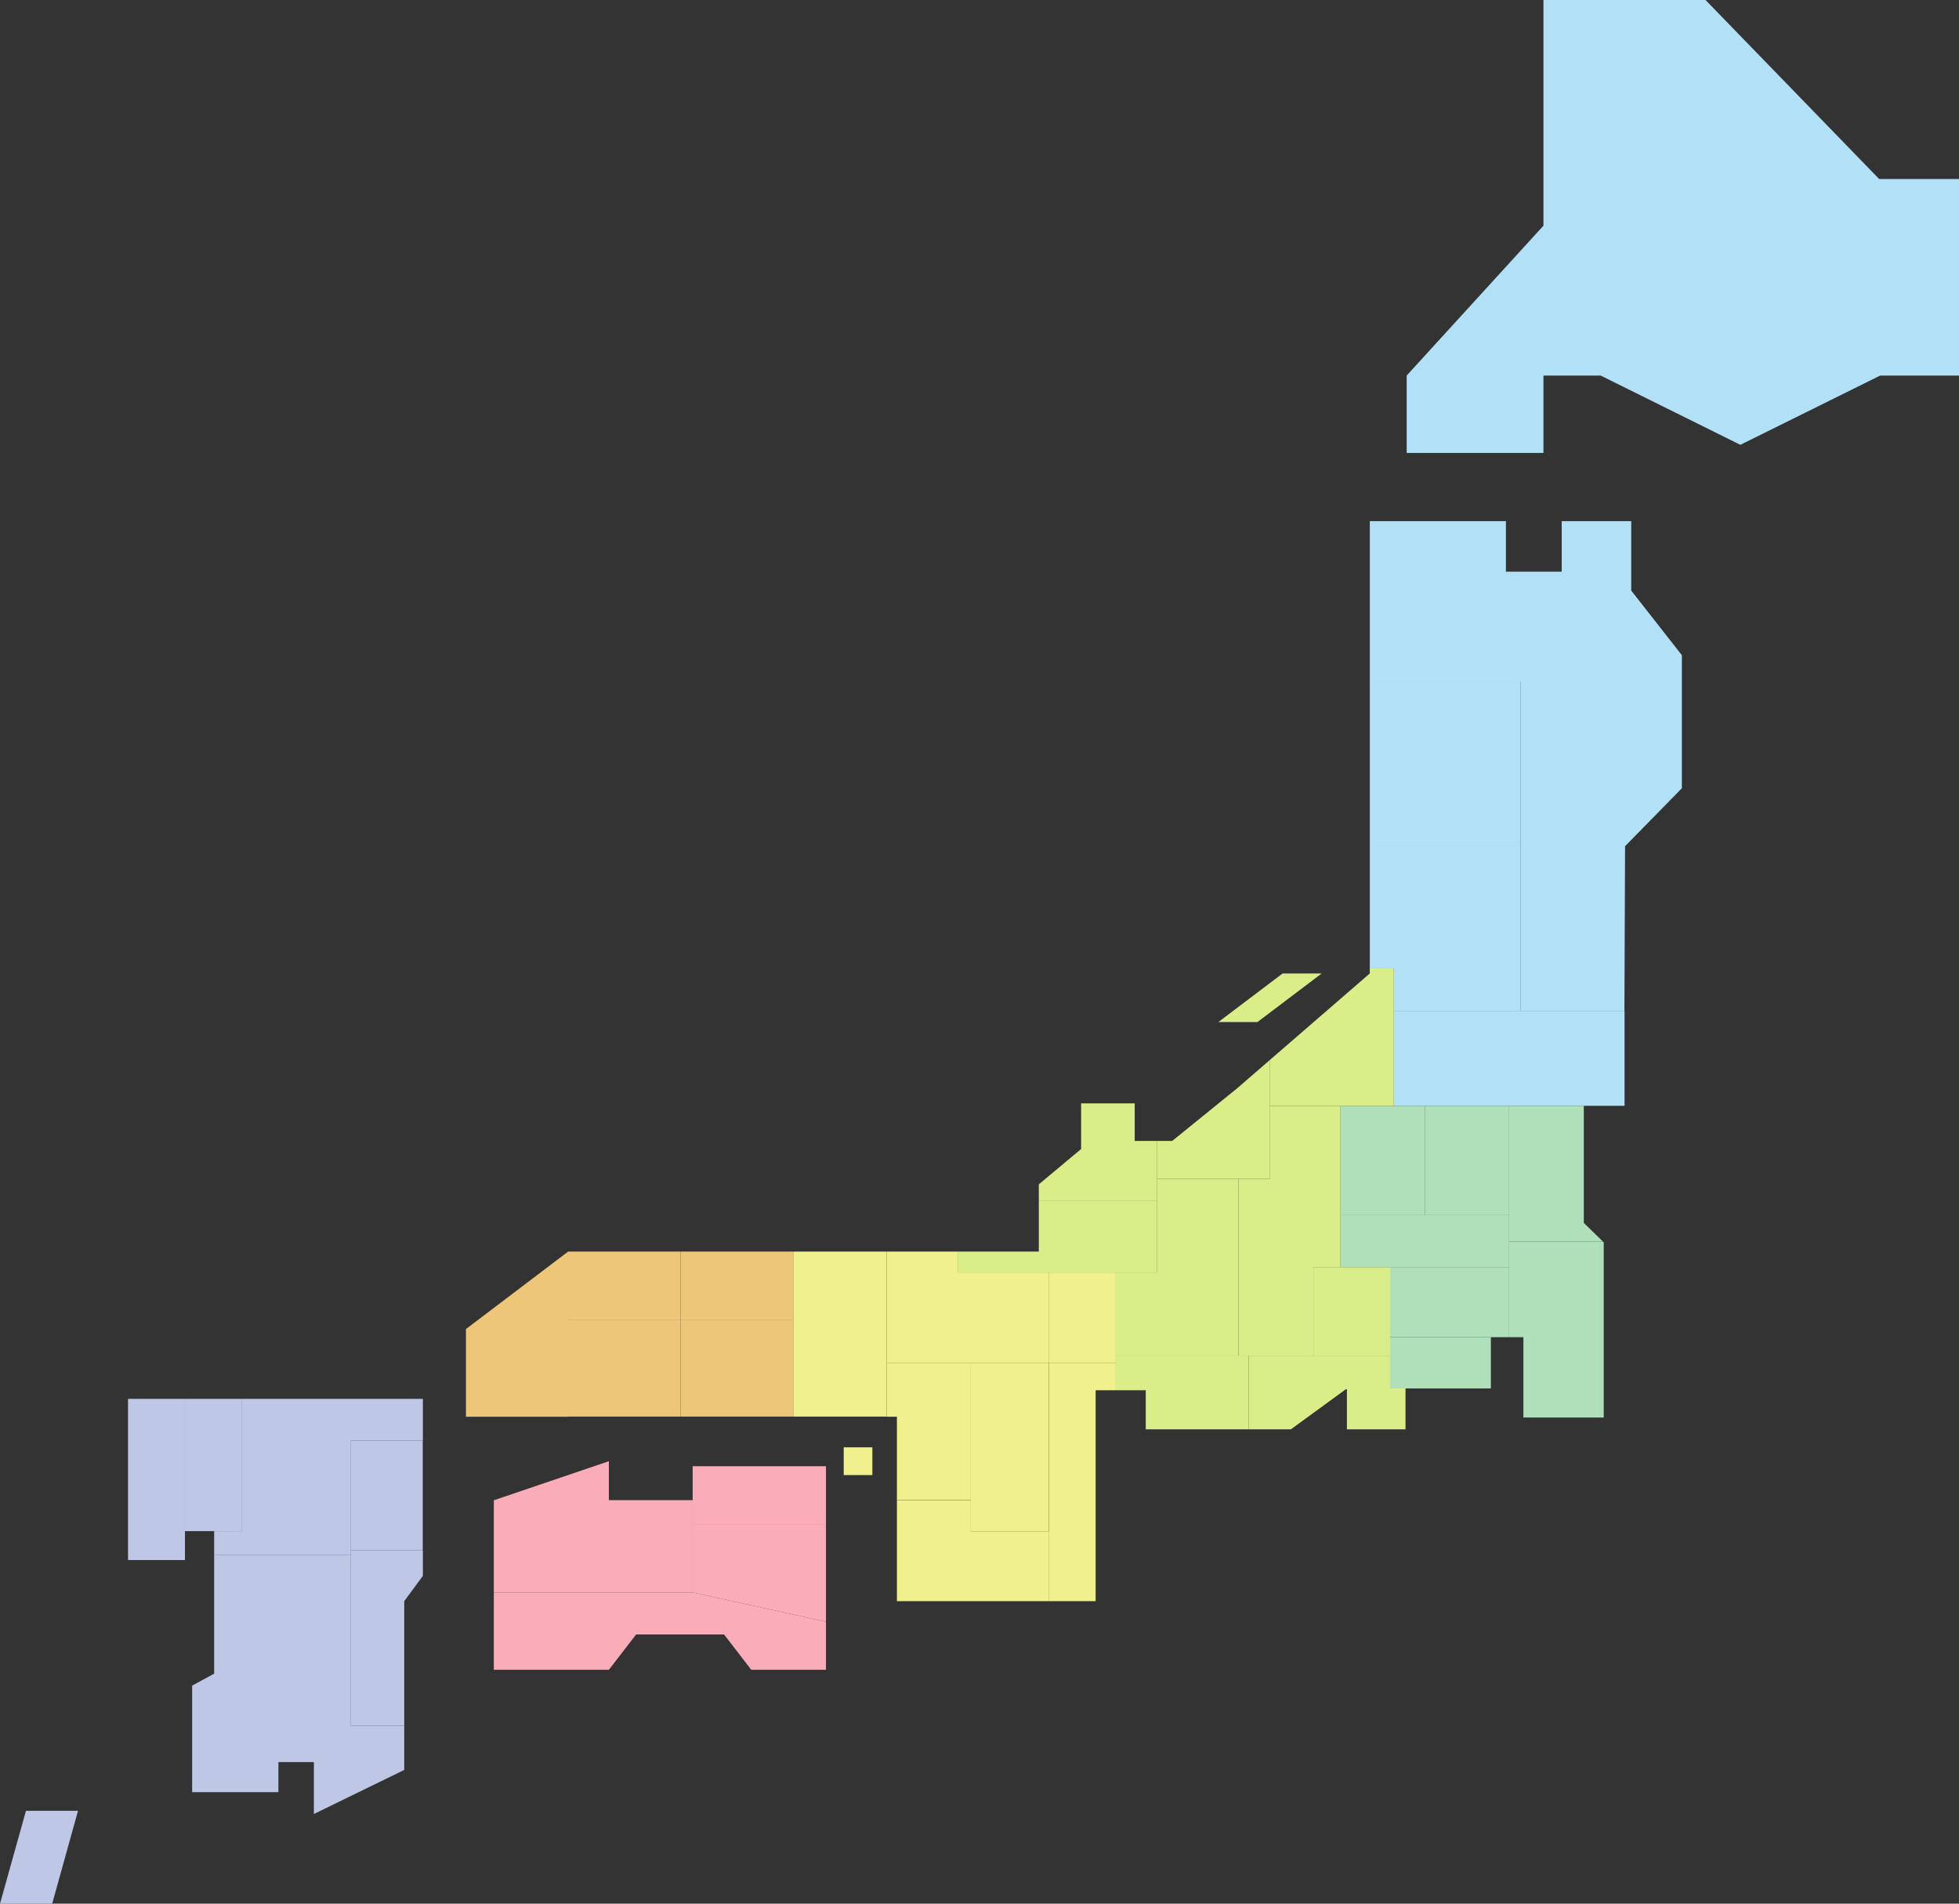 <svg xmlns="http://www.w3.org/2000/svg" viewBox="0 0 152.41 148.12"><rect x="0" y="0" width="152.41" height="148.12" fill="#333333" stroke="none"/><defs><style>.cls-1{fill:#b1e0f7;}.cls-2{fill:#bec7e5;}.cls-3{fill:#f0f08c;}.cls-4{fill:#afe0b9;}.cls-5{fill:none;}.cls-6{fill:#d9ee88;}.cls-7{fill:#eec679;}.cls-8{fill:#faadb8;}</style></defs><g id="レイヤー_2" data-name="レイヤー 2"><g id="レイアウト"><polygon class="cls-1" points="146.2 13.93 132.69 0 120.08 0 120.08 17.56 109.44 29.22 109.44 35.24 120.08 35.24 120.08 29.22 124.51 29.22 124.53 29.22 135.4 34.61 146.28 29.22 152.41 29.22 152.41 13.93 146.2 13.93"/><polygon class="cls-2" points="4.06 148.12 0 148.12 2.02 140.89 6.07 140.89 4.06 148.12"/><rect class="cls-3" x="65.64" y="112.61" width="2.23" height="2.16"/><polygon class="cls-4" points="104.7 108.09 104.79 108.09 104.79 108.03 104.79 108.03 104.7 108.09"/><polygon class="cls-4" points="104.7 108.09 104.79 108.09 104.79 108.03 104.79 108.03 104.7 108.09"/><polygon class="cls-4" points="104.7 108.09 104.79 108.09 104.79 108.03 104.79 108.03 104.7 108.09"/><line class="cls-5" x1="4.24" y1="133.15" x2="13.45" y2="146.77"/><polygon class="cls-1" points="126.91 44.48 126.91 40.55 121.5 40.55 121.5 44.48 117.16 44.48 117.16 40.55 106.57 40.55 106.57 44.48 106.57 47.47 106.57 53.04 130.85 53.04 130.85 50.98 126.91 45.95 126.91 44.48"/><polygon class="cls-1" points="130.85 53.04 118.29 53.04 118.29 65.84 126.43 65.84 130.85 61.33 130.85 53.04"/><polygon class="cls-1" points="118.29 65.84 118.29 53.04 106.57 53.04 106.57 54.39 106.57 65.84 118.29 65.84"/><polygon class="cls-1" points="118.29 78.65 126.38 78.65 126.43 65.84 118.29 65.84 118.29 78.65"/><polygon class="cls-1" points="118.29 78.65 118.29 65.84 106.57 65.84 106.57 75.35 108.44 75.35 108.44 78.65 118.29 78.65"/><rect class="cls-1" x="108.44" y="78.65" width="17.95" height="7.39"/><polygon class="cls-4" points="117.41 104.04 118.52 104.04 118.52 110.29 124.77 110.29 124.77 96.66 124.71 96.6 117.41 96.6 117.41 104.04"/><polygon class="cls-4" points="117.41 86.04 117.41 96.6 124.71 96.6 123.22 95.15 123.22 86.04 117.41 86.04"/><polygon class="cls-4" points="117.41 94.55 104.29 94.55 104.29 98.58 108.15 98.58 108.15 98.59 117.41 98.59 117.41 94.55"/><polygon class="cls-4" points="108.15 98.59 108.15 104.04 115.99 104.04 117.41 104.04 117.41 98.59 108.15 98.59"/><polygon class="cls-4" points="108.15 104.39 108.15 108.03 115.99 108.03 115.99 104.04 108.15 104.04 108.15 104.39"/><polygon class="cls-4" points="110.85 86.04 108.44 86.04 106.57 86.04 106.57 86.04 104.29 86.04 104.29 94.55 110.85 94.55 110.85 86.04"/><rect class="cls-4" x="110.85" y="86.04" width="6.56" height="8.51"/><polygon class="cls-6" points="102.83 75.74 99.79 75.74 94.79 79.52 97.83 79.52 102.83 75.74"/><polygon class="cls-6" points="98.81 82.46 98.81 86.04 106.57 86.04 108.44 86.04 108.44 75.35 106.57 75.35 106.57 75.74 98.81 82.46"/><polygon class="cls-6" points="96.06 84.84 96.06 84.83 91.2 88.77 90.03 88.77 90.03 91.71 98.81 91.71 98.81 82.46 96.06 84.84"/><polygon class="cls-6" points="90.03 93.45 90.03 88.77 88.28 88.77 88.28 85.85 84.11 85.85 84.11 89.4 80.82 92.15 80.82 93.45 90.03 93.45"/><polygon class="cls-6" points="90.03 99.01 90.03 93.45 80.82 93.45 80.82 97.38 74.55 97.38 74.55 99.01 86.81 99.01 90.03 99.01"/><polygon class="cls-6" points="108.15 104.39 108.15 98.59 102.18 98.59 102.18 105.47 108.15 105.47 108.15 104.39"/><polygon class="cls-6" points="104.29 86.04 98.81 86.04 98.81 91.71 96.35 91.71 96.35 105.47 102.18 105.47 102.18 98.59 104.29 98.59 104.29 98.58 104.29 86.04 104.29 86.04"/><polygon class="cls-6" points="90.03 99.01 86.81 99.01 86.81 104.39 86.81 105.47 90.03 105.47 96.35 105.47 96.35 91.71 90.03 91.71 90.03 99.01"/><polygon class="cls-6" points="86.81 108.17 89.14 108.17 89.14 111.21 97.14 111.21 97.14 105.47 86.81 105.47 86.81 108.17"/><polygon class="cls-6" points="97.14 105.47 97.14 111.21 100.43 111.21 104.79 108.03 104.79 108.03 104.79 111.21 109.35 111.21 109.35 108.03 108.15 108.03 108.15 105.47 97.14 105.47"/><rect class="cls-3" x="81.62" y="99.01" width="5.19" height="7.02"/><polygon class="cls-3" points="74.55 99.01 74.55 97.38 68.98 97.38 68.98 106.03 81.62 106.03 81.62 99.01 74.55 99.01"/><polygon class="cls-3" points="81.62 124.58 85.24 124.58 85.24 108.17 86.81 108.17 86.81 106.03 81.62 106.03 81.62 124.58"/><rect class="cls-3" x="75.53" y="106.03" width="6.08" height="13.11"/><polygon class="cls-3" points="68.98 110.23 69.78 110.23 69.78 116.71 75.53 116.71 75.53 106.03 68.98 106.03 68.98 110.23"/><polygon class="cls-3" points="75.53 116.72 69.78 116.72 69.78 124.58 81.62 124.58 81.62 119.14 75.53 119.14 75.53 116.72"/><rect class="cls-3" x="61.71" y="97.38" width="7.27" height="12.84"/><rect class="cls-7" x="52.95" y="97.38" width="8.75" height="5.29"/><rect class="cls-7" x="44.2" y="97.38" width="8.75" height="5.29"/><rect class="cls-7" x="52.95" y="102.67" width="8.75" height="7.55"/><rect class="cls-7" x="44.2" y="102.67" width="8.75" height="7.55"/><polygon class="cls-7" points="36.25 103.41 36.25 110.23 44.2 110.23 44.2 97.38 36.25 103.41"/><polygon class="cls-8" points="53.89 114.08 53.89 116.72 53.89 118.58 64.26 118.58 64.26 116.72 64.26 114.08 53.89 114.08"/><polygon class="cls-8" points="53.89 123.9 53.89 116.72 47.37 116.72 47.37 113.69 38.45 116.72 38.42 116.72 38.42 123.9 53.89 123.9"/><polygon class="cls-8" points="53.89 123.9 38.42 123.9 38.42 127.17 38.42 129.92 47.37 129.92 49.49 127.17 56.33 127.17 58.45 129.92 64.26 129.92 64.26 127.17 64.26 126.18 53.89 123.9"/><polygon class="cls-8" points="53.89 118.58 53.89 123.9 64.26 126.18 64.26 118.77 64.26 118.58 53.89 118.58"/><polygon class="cls-2" points="9.96 108.84 9.96 121.38 14.39 121.38 14.39 119.13 14.39 108.84 9.96 108.84"/><polygon class="cls-2" points="18.83 119.13 18.83 108.84 16.66 108.84 14.39 108.84 14.39 119.13 16.66 119.13 18.83 119.13"/><rect class="cls-2" x="27.3" y="112.09" width="5.59" height="8.54"/><polygon class="cls-2" points="27.3 134.27 31.45 134.27 31.45 124.58 32.9 122.61 32.9 120.63 27.3 120.63 27.3 134.27"/><polygon class="cls-2" points="16.66 130.22 14.95 131.15 14.95 132.11 27.3 132.11 27.3 120.97 16.66 120.97 16.66 130.22"/><polygon class="cls-2" points="31.45 108.84 27.3 108.84 18.83 108.84 18.83 119.13 16.66 119.13 16.66 120.97 27.3 120.97 27.3 119.13 27.3 112.09 32.9 112.09 32.9 108.84 31.45 108.84"/><polygon class="cls-2" points="27.3 134.27 27.3 132.11 14.95 132.11 14.95 139.44 16.66 139.44 19.18 139.44 21.66 139.44 21.66 137.1 24.42 137.1 24.42 141.14 31.45 137.71 31.45 137.1 31.45 135.85 31.45 134.27 27.3 134.27"/></g></g></svg>